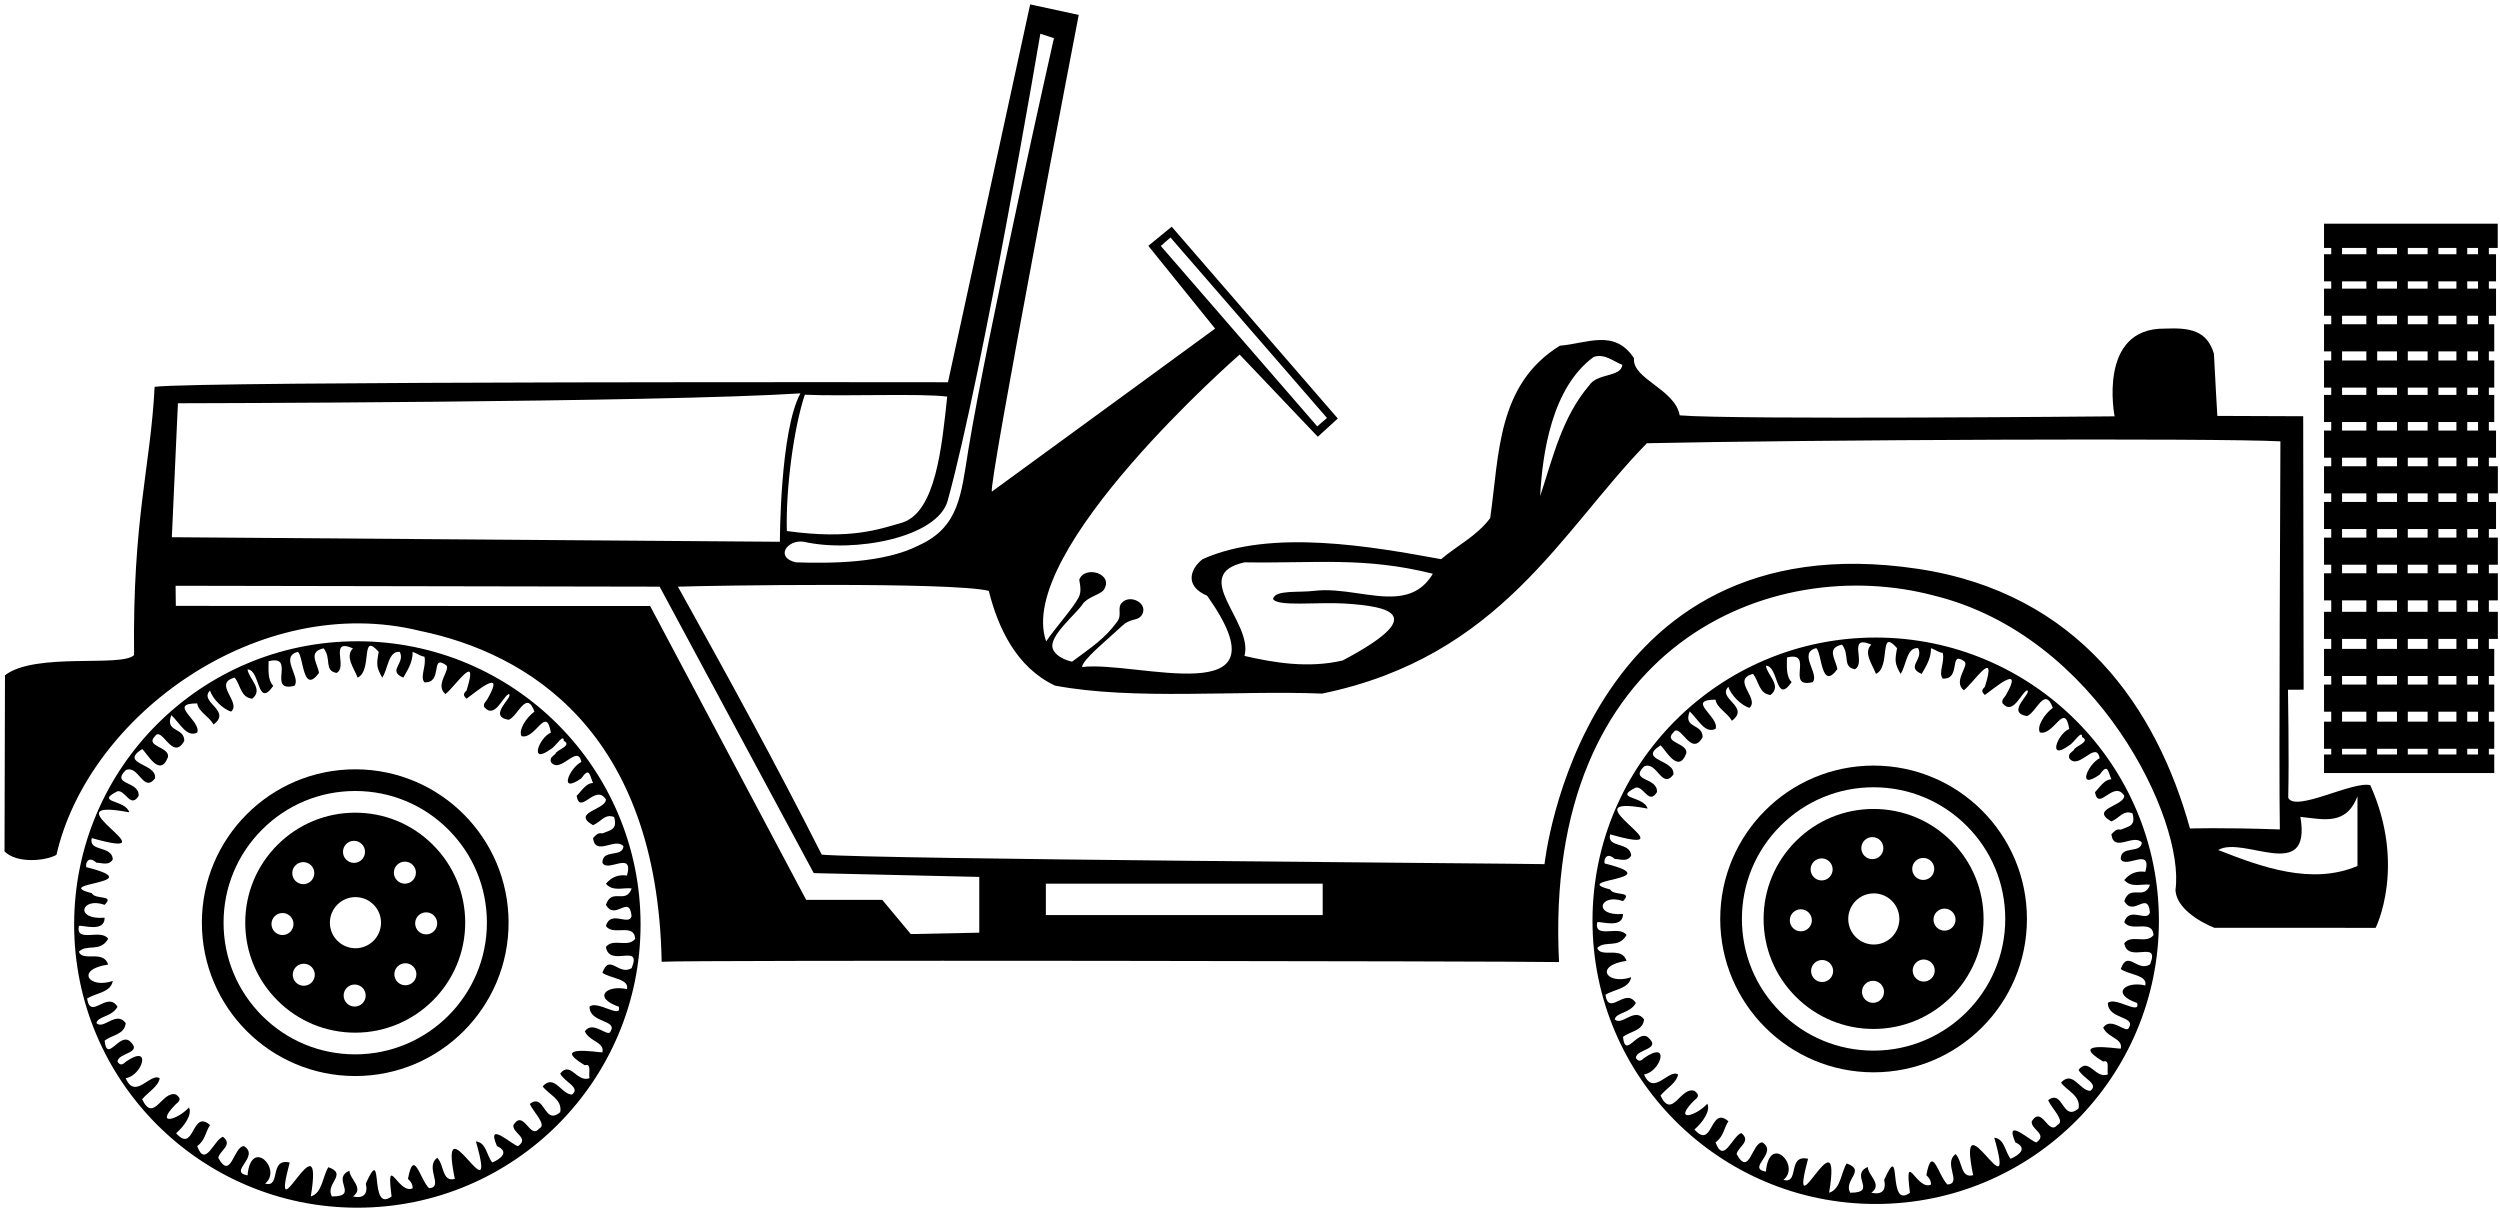 <?xml version="1.0" encoding="UTF-8"?>
<svg xmlns="http://www.w3.org/2000/svg" xmlns:xlink="http://www.w3.org/1999/xlink" width="530pt" height="257pt" viewBox="0 0 530 257" version="1.1">
<g id="surface1">
<path style=" stroke:none;fill-rule:nonzero;fill:rgb(0%,0%,0%);fill-opacity:1;" d="M 485.105 169.125 C 485.309 160.676 485.051 146.23 485.051 146.23 L 488.371 146.211 L 488.277 88.242 L 470.078 88.172 C 470.078 88.172 469.594 80.07 469.352 74.988 C 467.898 70.145 464.43 69.422 458.945 69.664 C 444.586 69.5 448.297 88.262 448.297 88.262 C 448.297 88.262 367.551 89.023 356.094 88.055 C 355.129 82.488 345.93 80.312 346.414 75.953 C 342.301 69.664 336.492 72.809 330.684 73.293 C 317.375 81.52 317.859 96.281 315.922 109.836 C 313.02 113.707 308.902 115.645 305.516 118.547 C 290.996 115.887 269.457 112.012 254.938 118.547 C 252.074 120.848 251.309 124.355 255.906 126.289 C 273.812 151.461 240.781 139.965 229.406 141.414 C 229.406 139.922 234.625 135.75 237.941 132.637 C 239.582 131.098 240.961 131.633 241.871 130.648 C 244.008 127.945 239.086 125.484 237.516 128.227 C 237.047 129.336 237.766 130.516 236.91 131.703 C 234.215 135.445 231.309 137.258 227.27 140.285 C 224.453 139.617 223.098 138.145 223.082 136.961 C 223.047 134.27 228.125 130.125 229.406 128.227 C 230.465 126.562 232.926 126.223 233.938 125.137 C 236.359 121.664 229.973 119.719 228.801 122.902 C 229.008 124.145 229.309 125.504 228.641 126.719 C 227.25 129.25 224 132.75 221.785 135.973 C 215.008 116.852 262.805 75.168 262.805 75.168 L 279.379 92.594 L 283.613 88.719 L 248.402 48.062 L 243.441 52.117 L 257.602 69.664 C 257.602 69.664 223.598 94.527 210.289 104.211 C 209.32 103.727 228.691 3.16 228.691 3.16 L 218.395 0.934 L 200.973 81.035 C 200.973 81.035 41.734 80.797 32.781 82.004 C 31.887 99.289 28.094 109.871 28.422 138.875 C 25.762 141.535 7.531 138.191 1.055 143.152 C 1.055 151.137 0.957 172.273 0.957 180.5 C 3.617 183.16 9.758 182.496 11.969 181.227 C 18.777 151.5 55.016 125.352 89.051 133.75 C 111.664 138.422 139.363 154.777 140.27 203.895 C 145.391 203.488 319.238 203.762 330.516 203.957 C 327.066 136.512 375.664 117.121 410.047 126.273 C 444.801 134.824 463.242 174.012 461.203 188.648 C 461.422 193.676 469.445 196.691 469.445 196.691 L 503.637 196.703 C 503.637 196.703 510.203 183.66 502.508 166.465 C 498.879 165.496 486.559 172.273 485.105 169.125 Z M 246.086 52.137 L 248.141 50.352 L 281.32 88.605 L 279.262 90.391 Z M 337.883 75.652 C 340.305 74.926 341.996 76.621 343.934 77.348 C 343.691 80.008 338.609 79.039 336.914 81.703 C 331.109 88.477 329.172 97.191 326.512 105.176 C 326.992 96.223 328.93 82.188 337.883 75.652 Z M 263.832 119.215 C 279.078 119.453 289.242 118.004 303.762 121.633 C 301.789 124.949 299.094 126.148 296.008 126.406 C 290.758 126.844 284.391 124.547 278.594 125.262 C 275.332 125.668 270.332 125 269.883 126.957 C 270.668 128.668 279.312 127.598 285.004 127.945 C 290.039 128.254 294.477 128.883 295.375 130.633 C 296.273 132.383 293.664 135.246 284.645 140.023 C 277.383 141.719 270.121 140.508 263.832 139.059 C 265.766 131.797 251.973 121.875 263.832 119.215 Z M 220.555 7.152 L 223.434 8.094 C 223.434 8.094 209.43 70.105 205.266 95.496 C 203.75 104.875 203.332 111.711 194.859 115.582 C 187.359 119.453 175.984 119.453 168.723 119.215 C 164.246 118.184 166.848 114.312 170.418 114.855 C 181.066 117.277 198.75 114 200.91 106.145 C 208.402 78.91 220.555 7.152 220.555 7.152 Z M 170.621 83.68 C 179.031 84.062 195.242 83.355 200.809 84.082 C 199.66 94.852 198.375 108.375 191.391 110.762 C 186.309 112.215 180.422 114.453 166.809 112.578 C 166.566 103.383 168.32 90.574 170.621 83.68 Z M 37.719 85.492 C 37.719 85.492 139.441 85.332 169.691 83.395 C 165.336 91.383 165.336 114.855 165.336 114.855 L 36.43 113.891 Z M 207.605 197.727 L 193.086 198.023 L 187.035 190.766 L 170.902 190.766 L 137.828 128.477 L 37.273 128.449 L 37.223 124.184 L 139.844 124.371 L 172.516 185.102 L 207.605 185.906 Z M 280.41 193.992 L 221.723 193.992 L 221.723 187.336 L 280.41 187.336 Z M 464.277 175.645 C 457.246 150.246 440.734 125.691 406.531 120.586 C 335.168 109.926 327.438 183.199 327.438 183.199 C 318.727 183.02 185.344 182.152 174.211 181.184 C 164.289 161.582 154.363 143.492 143.719 124.375 C 150.492 124.133 201.879 123.328 209.621 125.262 C 211.559 133.008 215.43 141.477 223.66 145.348 C 240.355 148.496 262.379 146.316 280.289 147.043 C 318.199 139.219 330.988 112.516 349.137 93.965 C 382.453 93.238 469.172 92.836 483.449 93.562 C 483.449 99.852 483.086 163.258 483.328 175.84 C 470.602 175.402 464.203 175.648 464.277 175.645 Z M 499.785 183.586 C 490.105 187.699 479.453 183.828 470.262 180.199 C 475.586 177.051 490.105 187.457 487.684 173.18 C 492.523 173.664 497.363 175.113 499.785 168.824 C 499.785 173.906 499.785 178.504 499.785 183.586 "/>
<path style=" stroke:none;fill-rule:nonzero;fill:rgb(0%,0%,0%);fill-opacity:1;" d="M 397.648 135.16 C 364.488 135.16 337.609 162.043 337.609 195.203 C 337.609 228.359 364.488 255.242 397.648 255.242 C 430.809 255.242 457.688 228.359 457.688 195.203 C 457.688 162.043 430.809 135.16 397.648 135.16 Z M 441.406 156.273 C 443.391 157.27 439.668 158.262 439.668 159.008 C 439.172 159.504 438.426 159.75 438.676 160.742 C 440.66 163.477 444.383 156.77 445.129 160.742 C 442.645 161.984 440.164 167.695 445.129 164.219 C 446.867 161.738 446.867 163.477 447.613 165.215 C 446.121 165.215 445.129 166.953 444.137 167.945 C 444.883 172.164 448.109 165.215 450.344 168.691 C 450.344 170.926 442.895 171.422 447.613 174.152 C 449.352 173.406 450.094 171.668 452.082 172.414 C 452.828 175.145 451.336 175.145 449.598 175.891 C 448.605 175.641 448.109 176.387 447.613 176.883 C 448.109 180.855 452.328 176.637 454.066 178.621 C 453.82 181.105 449.598 179.117 449.598 182.098 C 450.594 184.332 456.301 179.367 454.812 184.828 C 453.074 184.582 451.586 185.078 450.344 186.566 C 451.832 188.305 454.066 187.312 455.805 187.559 C 454.562 191.035 451.586 187.312 450.344 191.035 C 452.328 194.512 455.289 188.688 455.785 193.406 C 455.289 195.641 451.336 192.027 450.344 195.504 C 451.832 197.738 456.301 194.762 456.551 198.234 C 455.062 200.223 451.832 197.988 450.344 199.973 C 451.09 204.445 458.039 198.98 455.805 204.445 C 453.074 206.18 451.09 201.215 449.598 205.438 C 451.336 206.68 455.309 206.68 454.812 208.914 C 450.594 207.918 447.363 210.652 453.074 212.637 C 453.82 215.367 448.355 211.148 446.867 212.637 C 446.867 216.113 452.828 215.367 451.336 217.852 C 450.84 219.34 447.613 215.367 445.875 217.852 C 446.867 220.086 450.094 220.086 449.598 222.32 C 448.605 222.32 438.426 220.582 445.875 225.051 C 447.363 224.555 446.617 226.789 446.867 227.781 C 444.137 228.777 442.895 224.059 440.66 226.789 C 441.406 228.527 445.129 229.77 443.145 231.258 C 440.91 231.258 439.418 226.789 436.938 229.52 C 438.176 231.258 441.156 232.254 440.66 234.984 C 437.184 237.965 437.434 230.762 434.203 233.246 C 434.949 234.984 437.93 237.715 436.191 238.461 C 434.203 240.941 432.965 234.238 430.73 237.715 C 430.48 239.453 434.203 240.445 431.723 242.184 C 430.73 242.184 424.77 236.473 427.254 242.184 C 429.984 243.426 427.996 244.914 426.258 245.66 C 425.02 244.168 425.02 241.438 422.781 241.191 C 427.75 258.57 414.59 231.258 418.312 249.137 C 415.582 249.883 416.078 246.156 414.59 244.668 C 411.859 246.652 416.078 250.875 412.852 251.121 C 410.863 249.137 409.625 242.434 408.383 249.137 C 408.879 249.633 409.375 250.129 409.375 251.121 C 406.395 252.613 403.664 243.176 404.906 252.859 C 399.941 256.586 403.414 241.191 399.445 250.129 C 399.941 252.363 398.945 253.355 396.715 252.859 C 399.195 251.121 395.969 249.137 395.969 247.398 C 391.996 249.137 398.203 252.859 392.242 252.859 C 390.754 250.129 395.719 248.145 391.496 246.652 C 390.258 248.641 390.258 252.117 387.773 252.859 C 390.754 234.734 378.836 262.543 383.305 245.66 C 378.836 244.668 381.566 251.121 378.09 250.129 C 381.816 247.148 375.109 240.199 374.367 248.391 C 370.145 247.645 377.098 244.418 373.621 242.184 C 371.387 242.184 370.891 249.633 368.16 244.668 C 368.406 243.176 371.387 241.934 369.152 240.199 C 367.164 240.941 365.43 246.902 363.691 242.184 C 365.43 240.941 365.43 239.203 366.422 237.715 C 362.449 234.238 363.191 243.922 359.219 239.453 C 360.961 237.965 362.695 235.48 361.953 233.988 C 359.469 236.723 354.504 237.965 359.219 233.246 C 360.215 232.5 360.215 232.004 359.219 231.258 C 356.242 230.266 354.504 237.465 352.02 232.254 C 353.262 230.762 355.496 229.52 355.746 227.781 C 353.758 226.543 350.531 232.5 348.543 227.781 C 352.02 227.285 354.254 220.336 348.543 224.305 C 347.801 225.051 347.301 225.051 346.805 224.305 C 346.805 222.32 352.516 222.57 349.289 219.836 C 347.055 218.348 344.57 224.555 344.074 219.836 C 345.562 218.598 348.297 218.598 348.543 216.113 C 346.559 213.383 343.828 217.602 342.336 216.113 C 342.586 214.625 345.562 214.871 346.805 212.637 C 344.57 209.16 341.094 215.617 340.352 210.898 C 342.336 209.656 345.316 209.656 345.812 207.176 C 340.598 208.914 337.867 204.691 344.82 203.699 C 343.828 200.469 339.355 203.203 338.613 200.969 C 340.352 199.23 343.082 201.215 344.82 198.234 C 343.328 196 337.867 199.23 338.613 195.504 C 339.355 195.258 344.074 196.996 344.074 193.766 C 337.617 194.262 339.109 189.297 344.074 191.035 C 346.309 188.801 342.09 190.043 341.344 188.555 C 332.406 186.316 354.008 186.566 340.352 183.09 C 339.855 183.34 340.102 180.109 342.336 182.098 C 343.328 182.098 345.066 182.844 345.812 181.352 C 345.562 178.371 340.598 179.863 341.344 176.883 C 359.719 182.098 330.914 167.945 349.289 171.422 C 348.543 168.691 341.84 169.434 346.805 166.953 C 348.543 166.703 349.535 170.676 351.273 167.945 C 351.523 164.719 345.316 165.711 348.543 162.48 C 351.273 161.242 352.27 167.449 354.75 164.219 C 355.246 160.992 347.055 161.242 352.02 158.012 C 353.012 158.758 355.746 164.219 357.48 159.75 C 357.98 157.516 352.516 157.516 354.75 155.281 C 356.242 153.047 358.477 160.742 360.961 156.273 C 360.961 153.297 356.738 154.535 358.227 150.812 C 360.215 152.801 361.453 155.531 363.691 154.535 C 364.684 152.055 357.234 148.328 363.691 148.328 C 363.938 150.066 366.172 151.062 367.164 152.801 C 371.137 149.82 363.938 148.082 366.422 145.598 C 366.918 147.336 369.152 149.57 370.891 150.066 C 373.125 148.082 366.918 144.109 371.637 142.867 C 372.879 144.355 372.879 147.09 375.359 147.336 C 377.844 145.352 374.613 143.117 374.367 141.129 C 377.098 141.129 376.352 149.57 379.828 144.605 C 378.59 143.363 378.836 141.129 378.836 139.391 C 384.797 137.902 378.34 146.094 384.297 144.605 C 385.789 142.867 381.07 138.398 385.043 137.406 C 386.285 138.398 386.035 146.59 389.512 141.875 C 389.266 139.887 387.027 137.406 390.504 136.66 C 392.242 138.895 390.504 141.379 393.238 141.875 C 395.719 140.633 391.496 134.426 396.715 136.66 C 394.977 138.398 396.961 140.883 397.707 142.867 C 400.934 141.379 398.203 132.938 402.176 137.406 C 401.68 140.137 401.68 140.633 402.922 142.867 C 404.16 141.129 404.16 137.156 406.645 137.406 C 407.887 139.887 403.914 141.379 407.391 142.867 C 408.383 141.129 409.375 139.641 409.375 137.406 C 410.5 137.832 411.113 138.398 411.859 138.398 C 412.355 140.383 410.863 142.617 411.859 143.859 C 415.832 144.109 413.102 137.902 416.328 140.137 C 417.816 140.883 413.844 144.355 416.328 146.344 C 418.312 144.855 423.527 136.906 420.797 145.598 C 420.051 146.344 420.051 146.59 420.797 147.336 C 422.535 146.094 429.238 140.383 425.266 147.336 C 425.02 147.832 424.273 148.328 424.52 149.074 C 426.758 151.805 428.492 146.84 429.734 146.344 C 430.977 146.84 425.02 151.062 429.734 151.805 C 431.723 151.062 433.461 145.352 435.199 150.066 C 433.461 151.309 431.723 154.039 432.465 155.281 C 435.445 156.027 437.68 148.578 438.676 154.535 C 436.191 155.531 433.957 161.488 438.676 158.012 C 439.668 157.516 441.406 154.535 441.406 156.273 "/>
<path style=" stroke:none;fill-rule:nonzero;fill:rgb(0%,0%,0%);fill-opacity:1;" d="M 397.199 162.305 C 379.242 162.305 364.688 176.863 364.688 194.82 C 364.688 212.773 379.242 227.332 397.199 227.332 C 415.156 227.332 429.711 212.773 429.711 194.82 C 429.711 176.863 415.156 162.305 397.199 162.305 Z M 397.199 222.734 C 389.742 222.734 382.73 219.828 377.461 214.559 C 372.188 209.285 369.285 202.273 369.285 194.82 C 369.285 187.363 372.188 180.352 377.461 175.078 C 382.73 169.809 389.742 166.902 397.199 166.902 C 404.656 166.902 411.664 169.809 416.938 175.078 C 422.211 180.352 425.113 187.363 425.113 194.82 C 425.113 210.211 412.59 222.734 397.199 222.734 "/>
<path style=" stroke:none;fill-rule:nonzero;fill:rgb(0%,0%,0%);fill-opacity:1;" d="M 397.199 171.5 C 390.969 171.5 385.113 173.926 380.711 178.332 C 376.309 182.734 373.883 188.59 373.883 194.82 C 373.883 201.047 376.309 206.902 380.711 211.305 C 385.113 215.711 390.969 218.137 397.199 218.137 C 410.055 218.137 420.516 207.676 420.516 194.82 C 420.516 188.59 418.09 182.734 413.688 178.332 C 409.281 173.926 403.426 171.5 397.199 171.5 Z M 396.934 177.465 C 398.227 177.465 399.273 178.512 399.273 179.801 C 399.273 181.094 398.227 182.141 396.934 182.141 C 395.645 182.141 394.598 181.094 394.598 179.801 C 394.598 178.512 395.645 177.465 396.934 177.465 Z M 384.535 182.664 C 385.445 181.75 386.926 181.75 387.84 182.664 C 388.75 183.574 388.75 185.055 387.84 185.969 C 386.926 186.879 385.445 186.879 384.535 185.969 C 383.621 185.055 383.621 183.574 384.535 182.664 Z M 381.777 197.441 C 380.484 197.441 379.438 196.395 379.438 195.105 C 379.438 193.816 380.484 192.77 381.777 192.77 C 383.066 192.77 384.113 193.816 384.113 195.105 C 384.113 196.395 383.066 197.441 381.777 197.441 Z M 387.941 207.508 C 387.027 208.418 385.547 208.418 384.637 207.508 C 383.723 206.594 383.723 205.113 384.637 204.203 C 385.547 203.289 387.027 203.289 387.941 204.203 C 388.852 205.113 388.852 206.594 387.941 207.508 Z M 397.078 212.602 C 395.789 212.602 394.742 211.555 394.742 210.266 C 394.742 208.973 395.789 207.93 397.078 207.93 C 398.367 207.93 399.414 208.973 399.414 210.266 C 399.414 211.555 398.367 212.602 397.078 212.602 Z M 397.246 200.238 C 394.254 200.238 391.828 197.812 391.828 194.82 C 391.828 191.824 394.254 189.398 397.246 189.398 C 400.238 189.398 402.664 191.824 402.664 194.82 C 402.664 197.812 400.238 200.238 397.246 200.238 Z M 406.074 182.562 C 406.984 181.648 408.465 181.648 409.379 182.562 C 410.289 183.473 410.289 184.953 409.379 185.867 C 408.465 186.777 406.984 186.777 406.074 185.867 C 405.16 184.953 405.16 183.473 406.074 182.562 Z M 409.48 207.406 C 408.566 208.32 407.09 208.32 406.176 207.406 C 405.262 206.492 405.262 205.012 406.176 204.102 C 407.09 203.188 408.566 203.188 409.48 204.102 C 410.395 205.012 410.395 206.492 409.48 207.406 Z M 414.574 194.961 C 414.574 196.254 413.527 197.297 412.238 197.297 C 410.945 197.297 409.902 196.254 409.902 194.961 C 409.902 193.672 410.945 192.625 412.238 192.625 C 413.527 192.625 414.574 193.672 414.574 194.961 "/>
<path style=" stroke:none;fill-rule:nonzero;fill:rgb(0%,0%,0%);fill-opacity:1;" d="M 75.758 135.949 C 42.602 135.949 15.719 162.832 15.719 195.992 C 15.719 229.152 42.602 256.031 75.758 256.031 C 108.918 256.031 135.801 229.152 135.801 195.992 C 135.801 162.832 108.918 135.949 75.758 135.949 Z M 119.516 157.066 C 121.504 158.059 117.777 159.051 117.777 159.797 C 117.281 160.293 116.535 160.539 116.785 161.535 C 118.77 164.266 122.496 157.562 123.238 161.535 C 120.758 162.777 118.273 168.484 123.238 165.012 C 124.977 162.527 124.977 164.266 125.723 166.004 C 124.234 166.004 123.238 167.742 122.246 168.734 C 122.992 172.957 126.219 166.004 128.453 169.48 C 128.453 171.715 121.004 172.211 125.723 174.941 C 127.461 174.195 128.207 172.457 130.191 173.203 C 130.938 175.934 129.449 175.934 127.711 176.68 C 126.715 176.43 126.219 177.176 125.723 177.672 C 126.219 181.645 130.441 177.426 132.18 179.41 C 131.93 181.895 127.711 179.906 127.711 182.887 C 128.703 185.121 134.414 180.156 132.922 185.617 C 131.188 185.371 129.695 185.867 128.453 187.355 C 129.945 189.094 132.18 188.102 133.914 188.348 C 132.676 191.824 129.695 188.102 128.453 191.824 C 130.441 195.301 133.398 189.477 133.895 194.195 C 133.398 196.43 129.449 192.82 128.453 196.293 C 129.945 198.531 134.414 195.551 134.66 199.027 C 133.172 201.012 129.945 198.777 128.453 200.766 C 129.199 205.234 136.152 199.77 133.914 205.234 C 131.188 206.973 129.199 202.004 127.711 206.227 C 129.449 207.469 133.422 207.469 132.922 209.703 C 128.703 208.711 125.477 211.441 131.188 213.426 C 131.93 216.156 126.469 211.938 124.977 213.426 C 124.977 216.902 130.938 216.156 129.449 218.641 C 128.949 220.129 125.723 216.156 123.984 218.641 C 124.977 220.875 128.207 220.875 127.711 223.109 C 126.715 223.109 116.535 221.371 123.984 225.84 C 125.477 225.344 124.73 227.578 124.977 228.574 C 122.246 229.566 121.004 224.848 118.77 227.578 C 119.516 229.316 123.238 230.559 121.254 232.047 C 119.02 232.047 117.531 227.578 115.047 230.309 C 116.289 232.047 119.27 233.043 118.77 235.773 C 115.297 238.754 115.543 231.551 112.316 234.035 C 113.059 235.773 116.039 238.504 114.301 239.25 C 112.316 241.73 111.074 235.027 108.84 238.504 C 108.59 240.242 112.316 241.234 109.832 242.973 C 108.84 242.973 102.879 237.262 105.363 242.973 C 108.094 244.215 106.109 245.703 104.371 246.449 C 103.129 244.961 103.129 242.227 100.895 241.98 C 105.859 259.359 92.699 232.047 96.426 249.926 C 93.695 250.672 94.191 246.945 92.699 245.457 C 89.969 247.441 94.191 251.664 90.961 251.91 C 88.977 249.926 87.734 243.223 86.492 249.926 C 86.988 250.422 87.484 250.918 87.484 251.91 C 84.508 253.402 81.777 243.965 83.016 253.648 C 78.051 257.375 81.527 241.98 77.555 250.918 C 78.051 253.152 77.059 254.145 74.824 253.648 C 77.305 251.91 74.078 249.926 74.078 248.188 C 70.105 249.926 76.312 253.648 70.355 253.648 C 68.863 250.918 73.832 248.934 69.609 247.441 C 68.367 249.43 68.367 252.906 65.887 253.648 C 68.863 235.523 56.945 263.332 61.414 246.449 C 56.945 245.457 59.676 251.91 56.203 250.918 C 59.926 247.938 53.223 240.988 52.477 249.18 C 48.258 248.438 55.207 245.207 51.73 242.973 C 49.496 242.973 49 250.422 46.27 245.457 C 46.52 243.965 49.496 242.727 47.262 240.988 C 45.277 241.73 43.539 247.691 41.801 242.973 C 43.539 241.73 43.539 239.992 44.531 238.504 C 40.559 235.027 41.305 244.711 37.332 240.242 C 39.07 238.754 40.809 236.27 40.062 234.781 C 37.578 237.512 32.613 238.754 37.332 234.035 C 38.324 233.289 38.324 232.793 37.332 232.047 C 34.352 231.055 32.613 238.258 30.133 233.043 C 31.371 231.551 33.605 230.309 33.855 228.574 C 31.867 227.332 28.641 233.289 26.656 228.574 C 30.133 228.074 32.363 221.125 26.656 225.098 C 25.91 225.84 25.414 225.84 24.918 225.098 C 24.918 223.109 30.629 223.359 27.398 220.629 C 25.164 219.137 22.684 225.344 22.184 220.629 C 23.676 219.387 26.406 219.387 26.656 216.902 C 24.668 214.172 21.938 218.395 20.449 216.902 C 20.695 215.414 23.676 215.66 24.918 213.426 C 22.684 209.949 19.207 216.406 18.461 211.688 C 20.449 210.449 23.426 210.449 23.922 207.965 C 18.711 209.703 15.977 205.48 22.93 204.488 C 21.938 201.262 17.469 203.992 16.723 201.758 C 18.461 200.02 21.191 202.004 22.93 199.027 C 21.441 196.789 15.977 200.02 16.723 196.293 C 17.469 196.047 22.184 197.785 22.184 194.555 C 15.73 195.055 17.219 190.086 22.184 191.824 C 24.418 189.59 20.199 190.832 19.453 189.344 C 10.516 187.109 32.117 187.355 18.461 183.879 C 17.965 184.129 18.215 180.902 20.449 182.887 C 21.441 182.887 23.18 183.633 23.922 182.141 C 23.676 179.164 18.711 180.652 19.453 177.672 C 37.828 182.887 9.027 168.734 27.398 172.211 C 26.656 169.48 19.949 170.223 24.918 167.742 C 26.656 167.492 27.648 171.465 29.387 168.734 C 29.633 165.508 23.426 166.5 26.656 163.273 C 29.387 162.031 30.379 168.238 32.863 165.012 C 33.359 161.781 25.164 162.031 30.133 158.801 C 31.125 159.547 33.855 165.012 35.594 160.539 C 36.09 158.305 30.629 158.305 32.863 156.07 C 34.352 153.836 36.586 161.535 39.07 157.066 C 39.07 154.086 34.848 155.328 36.34 151.602 C 38.324 153.59 39.566 156.32 41.801 155.328 C 42.793 152.844 35.344 149.117 41.801 149.117 C 42.047 150.855 44.285 151.852 45.277 153.59 C 49.25 150.609 42.047 148.871 44.531 146.387 C 45.027 148.125 47.262 150.359 49 150.855 C 51.234 148.871 45.027 144.898 49.746 143.656 C 50.988 145.145 50.988 147.879 53.469 148.125 C 55.953 146.141 52.727 143.906 52.477 141.918 C 55.207 141.918 54.465 150.359 57.941 145.395 C 56.699 144.152 56.945 141.918 56.945 140.18 C 62.906 138.691 56.449 146.883 62.41 145.395 C 63.898 143.656 59.18 139.188 63.152 138.195 C 64.395 139.188 64.148 147.383 67.621 142.664 C 67.375 140.676 65.141 138.195 68.617 137.449 C 70.355 139.684 68.617 142.168 71.348 142.664 C 73.832 141.422 69.609 135.215 74.824 137.449 C 73.086 139.188 75.07 141.672 75.816 143.656 C 79.043 142.168 76.312 133.727 80.285 138.195 C 79.789 140.926 79.789 141.422 81.031 143.656 C 82.273 141.918 82.273 137.945 84.754 138.195 C 85.996 140.676 82.023 142.168 85.5 143.656 C 86.492 141.918 87.484 140.43 87.484 138.195 C 88.688 138.625 89.223 139.188 89.969 139.188 C 90.465 141.176 88.977 143.41 89.969 144.648 C 93.941 144.898 91.211 138.691 94.438 140.926 C 95.93 141.672 91.957 145.145 94.438 147.133 C 96.426 145.645 101.641 137.699 98.906 146.387 C 98.164 147.133 98.164 147.383 98.906 148.125 C 100.645 146.883 107.352 141.176 103.379 148.125 C 103.129 148.621 102.383 149.117 102.633 149.863 C 104.867 152.594 106.605 147.629 107.848 147.133 C 109.09 147.629 103.129 151.852 107.848 152.594 C 109.832 151.852 111.57 146.141 113.309 150.855 C 111.57 152.098 109.832 154.828 110.578 156.07 C 113.559 156.816 115.789 149.367 116.785 155.328 C 114.301 156.32 112.066 162.277 116.785 158.801 C 117.777 158.305 119.516 155.328 119.516 157.066 "/>
<path style=" stroke:none;fill-rule:nonzero;fill:rgb(0%,0%,0%);fill-opacity:1;" d="M 75.309 163.094 C 57.352 163.094 42.797 177.652 42.797 195.609 C 42.797 213.562 57.352 228.121 75.309 228.121 C 93.266 228.121 107.82 213.562 107.82 195.609 C 107.82 177.652 93.266 163.094 75.309 163.094 Z M 75.309 223.523 C 67.852 223.523 60.844 220.617 55.57 215.348 C 50.297 210.074 47.395 203.062 47.395 195.609 C 47.395 188.152 50.297 181.141 55.57 175.867 C 60.844 170.598 67.852 167.691 75.309 167.691 C 82.766 167.691 89.777 170.598 95.047 175.867 C 100.32 181.141 103.223 188.152 103.223 195.609 C 103.223 211 90.703 223.523 75.309 223.523 "/>
<path style=" stroke:none;fill-rule:nonzero;fill:rgb(0%,0%,0%);fill-opacity:1;" d="M 75.309 172.289 C 69.082 172.289 63.227 174.715 58.82 179.121 C 54.418 183.523 51.992 189.379 51.992 195.609 C 51.992 201.836 54.418 207.691 58.82 212.094 C 63.227 216.5 69.082 218.926 75.309 218.926 C 88.164 218.926 98.625 208.465 98.625 195.609 C 98.625 189.379 96.199 183.523 91.797 179.121 C 87.395 174.715 81.535 172.289 75.309 172.289 Z M 75.047 178.254 C 76.336 178.254 77.383 179.301 77.383 180.594 C 77.383 181.883 76.336 182.93 75.047 182.93 C 73.754 182.93 72.711 181.883 72.711 180.594 C 72.711 179.301 73.754 178.254 75.047 178.254 Z M 62.645 183.453 C 63.559 182.539 65.035 182.539 65.949 183.453 C 66.863 184.363 66.863 185.844 65.949 186.758 C 65.035 187.668 63.559 187.668 62.645 186.758 C 61.73 185.844 61.73 184.363 62.645 183.453 Z M 59.887 198.23 C 58.598 198.23 57.551 197.188 57.551 195.895 C 57.551 194.605 58.598 193.559 59.887 193.559 C 61.176 193.559 62.223 194.605 62.223 195.895 C 62.223 197.188 61.176 198.23 59.887 198.23 Z M 66.051 208.297 C 65.137 209.211 63.66 209.211 62.746 208.297 C 61.832 207.383 61.832 205.906 62.746 204.992 C 63.66 204.078 65.137 204.078 66.051 204.992 C 66.965 205.906 66.965 207.383 66.051 208.297 Z M 75.191 213.391 C 73.898 213.391 72.852 212.344 72.852 211.055 C 72.852 209.766 73.898 208.719 75.191 208.719 C 76.48 208.719 77.527 209.766 77.527 211.055 C 77.527 212.344 76.48 213.391 75.191 213.391 Z M 75.355 201.027 C 72.363 201.027 69.938 198.602 69.938 195.609 C 69.938 192.613 72.363 190.188 75.355 190.188 C 78.352 190.188 80.777 192.613 80.777 195.609 C 80.777 198.602 78.352 201.027 75.355 201.027 Z M 84.184 183.352 C 85.098 182.438 86.578 182.438 87.488 183.352 C 88.402 184.262 88.402 185.742 87.488 186.656 C 86.578 187.566 85.098 187.566 84.184 186.656 C 83.273 185.742 83.273 184.262 84.184 183.352 Z M 87.59 208.195 C 86.68 209.105 85.199 209.105 84.285 208.195 C 83.375 207.281 83.375 205.801 84.285 204.891 C 85.199 203.977 86.68 203.977 87.59 204.891 C 88.504 205.801 88.504 207.281 87.59 208.195 Z M 92.684 195.75 C 92.684 197.043 91.641 198.09 90.348 198.09 C 89.059 198.09 88.012 197.043 88.012 195.75 C 88.012 194.461 89.059 193.414 90.348 193.414 C 91.641 193.414 92.684 194.461 92.684 195.75 "/>
<path style=" stroke:none;fill-rule:nonzero;fill:rgb(0%,0%,0%);fill-opacity:1;" d="M 529.543 104.594 L 529.543 98.848 L 527.637 98.848 L 527.637 97.031 L 529.16 97.031 L 529.16 91.281 L 527.637 91.281 L 527.637 89.469 L 528.781 89.469 L 528.781 83.723 L 527.637 83.723 L 527.637 82.172 L 528.781 82.172 L 528.781 76.426 L 527.637 76.426 L 527.637 74.492 L 528.781 74.492 L 528.781 68.742 L 527.637 68.742 L 527.637 66.938 L 529.16 66.938 L 529.16 61.191 L 527.637 61.191 L 527.637 59.648 L 529.16 59.648 L 529.16 53.898 L 527.637 53.898 L 527.637 52.562 L 529.516 52.562 L 529.516 47.422 L 492.695 47.422 L 492.695 52.562 L 494.223 52.562 L 494.223 53.898 L 492.695 53.898 L 492.695 59.648 L 494.223 59.648 L 494.223 61.191 L 492.695 61.191 L 492.695 66.938 L 494.223 66.938 L 494.223 68.742 L 492.695 68.742 L 492.695 74.492 L 494.223 74.492 L 494.223 76.426 L 492.695 76.426 L 492.695 82.172 L 494.223 82.172 L 494.223 83.723 L 492.695 83.723 L 492.695 89.469 L 494.223 89.469 L 494.223 91.281 L 492.695 91.281 L 492.695 97.031 L 494.223 97.031 L 494.223 98.848 L 492.695 98.848 L 492.695 104.594 L 494.223 104.594 L 494.223 106.41 L 492.695 106.41 L 492.695 112.156 L 494.223 112.156 L 494.223 113.973 L 492.695 113.973 L 492.695 119.719 L 494.223 119.719 L 494.223 121.535 L 492.695 121.535 L 492.695 127.281 L 494.223 127.281 L 494.223 129.703 L 492.695 129.703 L 492.695 135.449 L 494.223 135.449 L 494.223 137.566 L 492.695 137.566 L 492.695 143.312 L 494.223 143.312 L 494.223 145.129 L 492.695 145.129 L 492.695 150.879 L 494.223 150.879 L 494.223 152.992 L 492.695 152.992 L 492.695 158.742 L 494.223 158.742 L 494.223 159.953 L 492.695 159.953 L 492.695 163.883 L 528.781 163.883 L 528.781 159.953 L 527.637 159.953 L 527.637 158.742 L 528.781 158.742 L 528.781 152.992 L 527.637 152.992 L 527.637 150.879 L 528.781 150.879 L 528.781 145.129 L 527.637 145.129 L 527.637 143.312 L 528.781 143.312 L 528.781 137.566 L 527.637 137.566 L 527.637 135.449 L 529.543 135.449 L 529.543 129.703 L 527.637 129.703 L 527.637 127.281 L 529.543 127.281 L 529.543 121.535 L 527.637 121.535 L 527.637 119.719 L 529.543 119.719 L 529.543 113.973 L 527.637 113.973 L 527.637 112.156 L 529.16 112.156 L 529.16 106.41 L 527.637 106.41 L 527.637 104.594 Z M 501.668 159.953 L 496.516 159.953 L 496.516 158.742 L 501.668 158.742 Z M 501.668 152.992 L 496.516 152.992 L 496.516 150.879 L 501.668 150.879 Z M 501.668 145.129 L 496.516 145.129 L 496.516 143.312 L 501.668 143.312 Z M 501.668 137.566 L 496.516 137.566 L 496.516 135.449 L 501.668 135.449 Z M 501.668 129.703 L 496.516 129.703 L 496.516 127.281 L 501.668 127.281 Z M 501.668 121.535 L 496.516 121.535 L 496.516 119.719 L 501.668 119.719 Z M 501.668 113.973 L 496.516 113.973 L 496.516 112.156 L 501.668 112.156 Z M 501.668 106.41 L 496.516 106.41 L 496.516 104.594 L 501.668 104.594 Z M 501.668 98.848 L 496.516 98.848 L 496.516 97.031 L 501.668 97.031 Z M 501.668 91.281 L 496.516 91.281 L 496.516 89.469 L 501.668 89.469 Z M 501.668 83.723 L 496.516 83.723 L 496.516 82.172 L 501.668 82.172 Z M 501.668 76.426 L 496.516 76.426 L 496.516 74.492 L 501.668 74.492 Z M 501.668 68.742 L 496.516 68.742 L 496.516 66.938 L 501.668 66.938 Z M 501.668 61.191 L 496.516 61.191 L 496.516 59.648 L 501.668 59.648 Z M 501.668 53.898 L 496.516 53.898 L 496.516 52.562 L 501.668 52.562 Z M 508.16 159.953 L 503.961 159.953 L 503.961 158.742 L 508.16 158.742 Z M 508.16 152.992 L 503.961 152.992 L 503.961 150.879 L 508.16 150.879 Z M 508.16 145.129 L 503.961 145.129 L 503.961 143.312 L 508.16 143.312 Z M 508.16 137.566 L 503.961 137.566 L 503.961 135.449 L 508.16 135.449 Z M 508.16 129.703 L 503.961 129.703 L 503.961 127.281 L 508.16 127.281 Z M 508.16 121.535 L 503.961 121.535 L 503.961 119.719 L 508.16 119.719 Z M 508.16 113.973 L 503.961 113.973 L 503.961 112.156 L 508.16 112.156 Z M 508.16 106.41 L 503.961 106.41 L 503.961 104.594 L 508.16 104.594 Z M 508.16 98.848 L 503.961 98.848 L 503.961 97.031 L 508.16 97.031 Z M 508.16 91.281 L 503.961 91.281 L 503.961 89.469 L 508.16 89.469 Z M 508.16 83.723 L 503.961 83.723 L 503.961 82.172 L 508.16 82.172 Z M 508.16 76.426 L 503.961 76.426 L 503.961 74.492 L 508.16 74.492 Z M 508.16 68.742 L 503.961 68.742 L 503.961 66.938 L 508.16 66.938 Z M 508.16 61.191 L 503.961 61.191 L 503.961 59.648 L 508.16 59.648 Z M 508.16 53.898 L 503.961 53.898 L 503.961 52.562 L 508.16 52.562 Z M 514.652 159.953 L 510.453 159.953 L 510.453 158.742 L 514.652 158.742 Z M 514.652 152.992 L 510.453 152.992 L 510.453 150.879 L 514.652 150.879 Z M 514.652 145.129 L 510.453 145.129 L 510.453 143.312 L 514.652 143.312 Z M 514.652 137.566 L 510.453 137.566 L 510.453 135.449 L 514.652 135.449 Z M 514.652 129.703 L 510.453 129.703 L 510.453 127.281 L 514.652 127.281 Z M 514.652 121.535 L 510.453 121.535 L 510.453 119.719 L 514.652 119.719 Z M 514.652 113.973 L 510.453 113.973 L 510.453 112.156 L 514.652 112.156 Z M 514.652 106.41 L 510.453 106.41 L 510.453 104.594 L 514.652 104.594 Z M 514.652 98.848 L 510.453 98.848 L 510.453 97.031 L 514.652 97.031 Z M 514.652 91.281 L 510.453 91.281 L 510.453 89.469 L 514.652 89.469 Z M 514.652 83.723 L 510.453 83.723 L 510.453 82.172 L 514.652 82.172 Z M 514.652 76.426 L 510.453 76.426 L 510.453 74.492 L 514.652 74.492 Z M 514.652 68.742 L 510.453 68.742 L 510.453 66.938 L 514.652 66.938 Z M 514.652 61.191 L 510.453 61.191 L 510.453 59.648 L 514.652 59.648 Z M 514.652 53.898 L 510.453 53.898 L 510.453 52.562 L 514.652 52.562 Z M 520.762 159.953 L 516.941 159.953 L 516.941 158.742 L 520.762 158.742 Z M 520.762 152.992 L 516.941 152.992 L 516.941 150.879 L 520.762 150.879 Z M 520.762 145.129 L 516.941 145.129 L 516.941 143.312 L 520.762 143.312 Z M 520.762 137.566 L 516.941 137.566 L 516.941 135.449 L 520.762 135.449 Z M 520.762 129.703 L 516.941 129.703 L 516.941 127.281 L 520.762 127.281 Z M 520.762 121.535 L 516.941 121.535 L 516.941 119.719 L 520.762 119.719 Z M 520.762 113.973 L 516.941 113.973 L 516.941 112.156 L 520.762 112.156 Z M 520.762 106.41 L 516.941 106.41 L 516.941 104.594 L 520.762 104.594 Z M 520.762 98.848 L 516.941 98.848 L 516.941 97.031 L 520.762 97.031 Z M 520.762 91.281 L 516.941 91.281 L 516.941 89.469 L 520.762 89.469 Z M 520.762 83.723 L 516.941 83.723 L 516.941 82.172 L 520.762 82.172 Z M 520.762 76.426 L 516.941 76.426 L 516.941 74.492 L 520.762 74.492 Z M 520.762 68.742 L 516.941 68.742 L 516.941 66.938 L 520.762 66.938 Z M 520.762 61.191 L 516.941 61.191 L 516.941 59.648 L 520.762 59.648 Z M 520.762 53.898 L 516.941 53.898 L 516.941 52.562 L 520.762 52.562 Z M 525.344 159.953 L 523.055 159.953 L 523.055 158.742 L 525.344 158.742 Z M 525.344 152.992 L 523.055 152.992 L 523.055 150.879 L 525.344 150.879 Z M 525.344 145.129 L 523.055 145.129 L 523.055 143.312 L 525.344 143.312 Z M 525.344 137.566 L 523.055 137.566 L 523.055 135.449 L 525.344 135.449 Z M 525.344 129.703 L 523.055 129.703 L 523.055 127.281 L 525.344 127.281 Z M 525.344 121.535 L 523.055 121.535 L 523.055 119.719 L 525.344 119.719 Z M 525.344 113.973 L 523.055 113.973 L 523.055 112.156 L 525.344 112.156 Z M 525.344 106.41 L 523.055 106.41 L 523.055 104.594 L 525.344 104.594 Z M 525.344 98.848 L 523.055 98.848 L 523.055 97.031 L 525.344 97.031 Z M 525.344 91.281 L 523.055 91.281 L 523.055 89.469 L 525.344 89.469 Z M 525.344 83.723 L 523.055 83.723 L 523.055 82.172 L 525.344 82.172 Z M 525.344 76.426 L 523.055 76.426 L 523.055 74.492 L 525.344 74.492 Z M 525.344 68.742 L 523.055 68.742 L 523.055 66.938 L 525.344 66.938 Z M 525.344 61.191 L 523.055 61.191 L 523.055 59.648 L 525.344 59.648 Z M 525.344 53.898 L 523.055 53.898 L 523.055 52.562 L 525.344 52.562 L 525.344 53.898 "/>
</g>
</svg>
